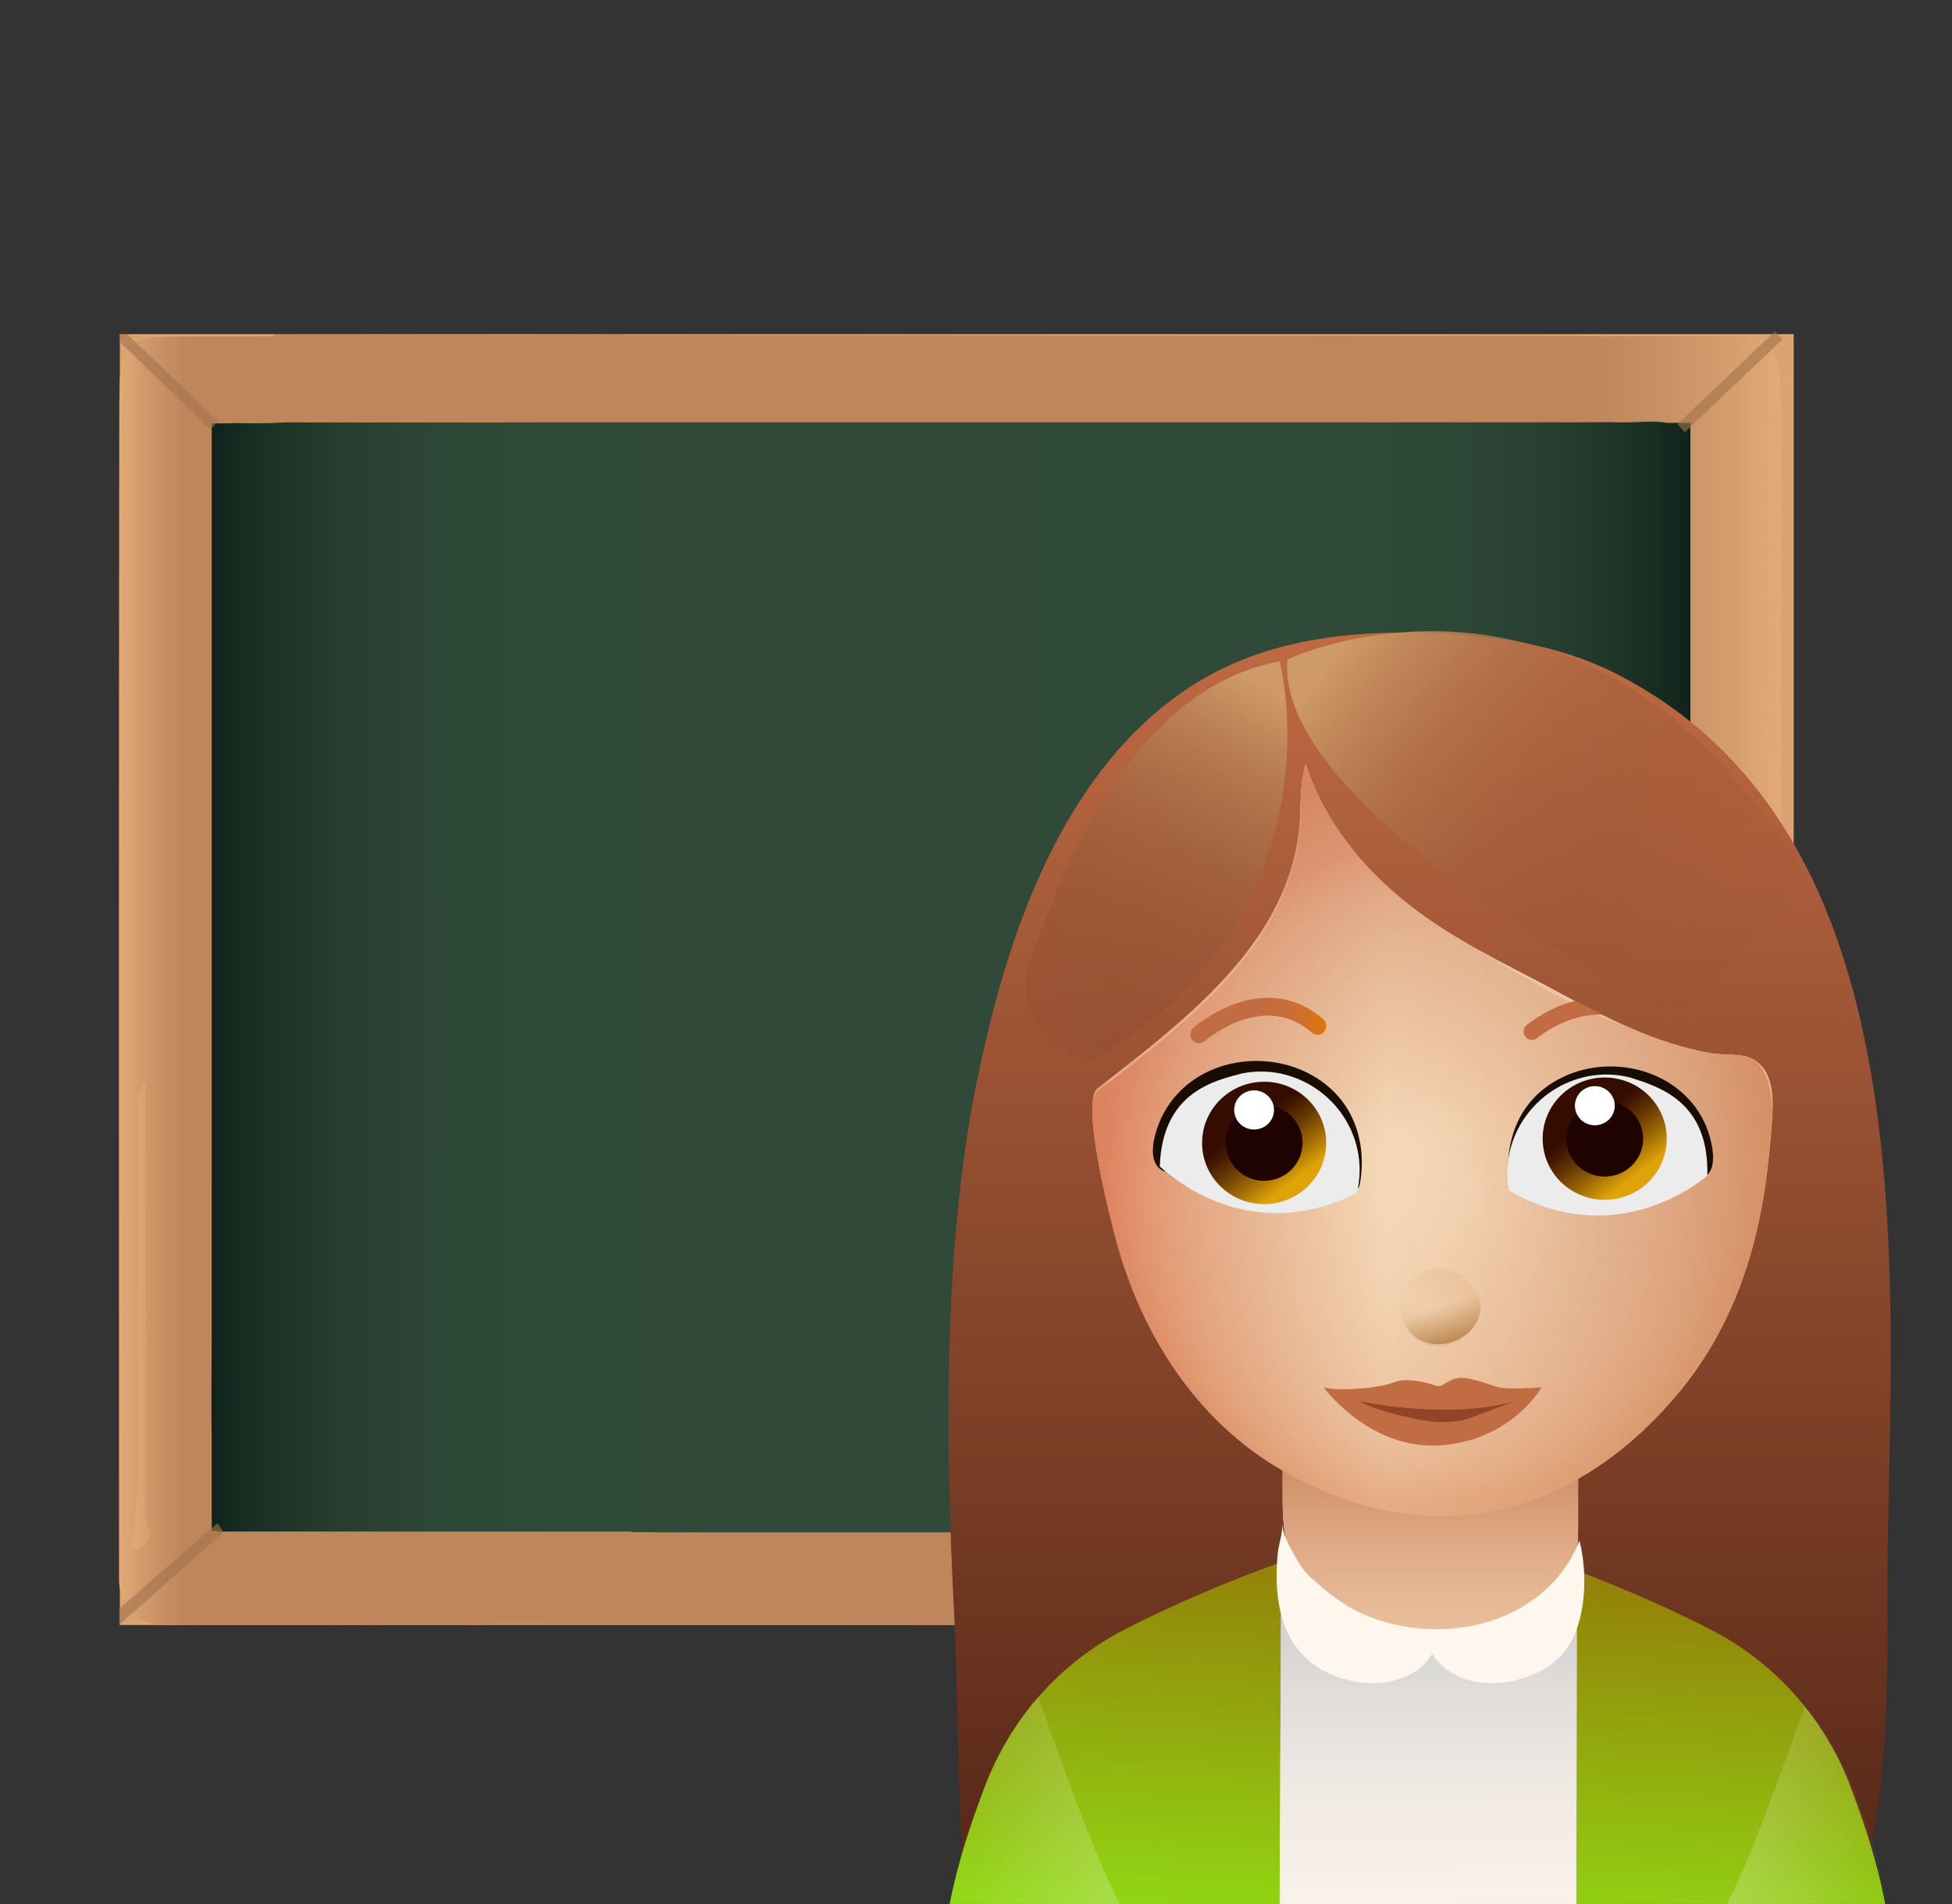 <?xml version="1.0" encoding="UTF-8"?>
<!-- Generator: Adobe Illustrator 25.0.0, SVG Export Plug-In . SVG Version: 6.00 Build 0)  -->
<svg version="1.1" id="Layer_1" xmlns="http://www.w3.org/2000/svg" xmlns:xlink="http://www.w3.org/1999/xlink" x="0px" y="0px" viewBox="0 0 1107.3 1080" style="enable-background:new 0 0 1107.3 1080;" xml:space="preserve">
<rect x="0" y="0" width="1107.3" height="1080" fill="#333333" stroke="none"/>
<style type="text/css">
	.st0{fill:#DAA371;}
	.st1{fill:url(#SVGID_1_);}
	.st2{fill:#BF855B;}
	.st3{fill:url(#SVGID_2_);}
	.st4{fill:url(#SVGID_3_);}
	.st5{fill:url(#SVGID_4_);}
	.st6{fill:url(#SVGID_5_);}
	.st7{fill:url(#SVGID_6_);}
	.st8{opacity:0.86;}
	.st9{fill:url(#SVGID_7_);}
	.st10{fill:url(#SVGID_8_);}
	.st11{fill:url(#SVGID_9_);}
	.st12{fill:url(#SVGID_10_);}
	.st13{fill:url(#SVGID_11_);}
	.st14{fill:url(#SVGID_12_);}
	.st15{fill:url(#SVGID_13_);}
	.st16{fill:url(#SVGID_14_);}
	.st17{fill:url(#SVGID_15_);}
	.st18{fill:url(#SVGID_16_);}
	.st19{fill:url(#SVGID_17_);}
	.st20{fill:url(#SVGID_18_);}
	.st21{opacity:0.62;}
	.st22{fill:#A2724E;}
	.st23{clip-path:url(#SVGID_20_);}
	.st24{fill:url(#SVGID_21_);}
	.st25{fill:url(#SVGID_24_);}
	.st26{fill:url(#SVGID_25_);}
	.st27{display:none;}
	.st28{display:inline;}
	.st29{fill:#FADDBD;}
	.st30{fill:url(#SVGID_30_);}
	.st31{fill:#FAE1C2;}
	.st32{clip-path:url(#SVGID_32_);fill:url(#SVGID_33_);}
	.st33{clip-path:url(#SVGID_35_);fill:url(#SVGID_36_);}
	.st34{clip-path:url(#SVGID_38_);fill:url(#XMLID_2_);}
	.st35{clip-path:url(#SVGID_40_);fill:url(#XMLID_3_);}
	.st36{opacity:0.4;clip-path:url(#SVGID_42_);fill:url(#XMLID_9_);enable-background:new    ;}
	.st37{opacity:0.4;clip-path:url(#SVGID_44_);fill:url(#XMLID_10_);enable-background:new    ;}
	.st38{fill:#190C01;}
	.st39{fill:#ECECED;}
	.st40{fill:url(#SVGID_47_);}
	.st41{fill:#1E0300;}
	.st42{fill:#FFFFFF;}
	.st43{fill:#190D03;}
	.st44{fill:url(#SVGID_48_);}
	.st45{fill:#CDDAE4;}
	.st46{fill:url(#SVGID_49_);}
	.st47{fill:#FFF6EE;}
	.st48{fill:url(#SVGID_50_);}
	.st49{fill:url(#SVGID_51_);}
	.st50{fill:url(#SVGID_52_);}
	.st51{fill:url(#SVGID_53_);}
	.st52{fill:#C26C44;}
	.st53{fill:#CA201F;}
	.st54{opacity:0.24;fill:url(#SVGID_54_);enable-background:new    ;}
	.st55{opacity:0.24;fill:url(#SVGID_55_);enable-background:new    ;}
	.st56{fill:url(#SVGID_56_);}
	.st57{fill:url(#SVGID_57_);}
	.st58{fill:#914426;}
	.st59{fill:url(#SVGID_58_);}
	.st60{opacity:0.33;fill:url(#SVGID_59_);enable-background:new    ;}
</style>
<g id="Layer_2_1_">
</g>
<g>
	<rect x="68" y="189.5" class="st0" width="949.5" height="732.1"/>
	<g>
		<g>
			
				<linearGradient id="SVGID_1_" gradientUnits="userSpaceOnUse" x1="87.299" y1="1955.219" x2="1908.651" y2="1955.219" gradientTransform="matrix(1 0 0 -1 0 2500.819)">
				<stop offset="0" style="stop-color:#02110D"/>
				<stop offset="6.976419e-03" style="stop-color:#081913"/>
				<stop offset="3.074900e-02" style="stop-color:#192F24"/>
				<stop offset="5.692743e-02" style="stop-color:#263E30"/>
				<stop offset="8.710594e-02" style="stop-color:#2D4737"/>
				<stop offset="0.13" style="stop-color:#2F4A39"/>
				<stop offset="0.318" style="stop-color:#304939"/>
				<stop offset="0.564" style="stop-color:#395645"/>
				<stop offset="1" style="stop-color:#3D5C4B"/>
			</linearGradient>
			<polygon class="st1" points="705.5,869.1 96,869.1 92.3,222.1 705.5,222.1    "/>
			<g>
				<path class="st2" d="M74.2,877.5c8.6-50.2,2.4-101,4.3-151.4c0-30.8-0.1-61.5,0.1-92.2c0.1-6.8-2.3-14.5,4.1-20.2      c0.1,83.5,0.2,167.1,0.3,250.6c4.3,5.7,1.6,9.9-2.9,13.7C77.9,879.2,76,878.9,74.2,877.5z"/>
				<path class="st2" d="M357.5,868.6H124.3c-0.6,0-1.2-0.2-1.7-0.4h-2.5v-51.9c-0.3-19.3-0.1-38.5,0-57.8V668c0-3.1,0-6.3,0-9.4      V240.1h10.5c0.6-0.1,1.3-0.2,2-0.2c8,0.3,18.3,0.3,31.1-0.4c13.5,0.2,4.4,0,18,0.1c32-0.1,64-0.1,96,0c10.8,0,21.4-0.2,30.9-6      c1.4-4.2,2.8-8.4,4.3-12.6l0,0c2.3-1.7,3.7-3.7,4.2-6.3c8.1-3.9,14-10.3,18.5-18.5c0.7-2.5,22-4.7,20.2-6.5      c-74.1,0.4-170.2,0.9-244.4,1.2C68,191.1,67.8,191,67.7,235c-0.2,220.3-0.2,440.7-0.1,661.1c0,0.1,0,0.2,0,0.3      c0,14,11.5,25.3,25.4,25.3c56.2,0,110.5-0.4,167.2-0.5c7.6,0,15.9,2.7,22.3-4.2c2.6-0.4,5.2-0.6,7.8-1c4.4-1.8,7-4.3,6.8-7.9      c1-0.2,1.9-0.5,2.7-1.2l0,0l0,0c4.1-1.4,8.3-2.8,12.4-4.2c0.5-2.5,1.1-5,1.6-7.5l0,0c2.6-0.3,5.1-0.5,7.6-0.8l1.1,1.1      c1.5,1.5,4-0.1,3.3-2l0,0c10-4.4,19.8-8.6,29.8-13c1.6,0.5,3.3,1.1,4.9,1.5l1.9-0.6l2,0.1c0.4-2.6,0.9-5.2,1.2-7.7      C363.1,871.1,360.4,869.5,357.5,868.6z M105.5,904.1c0-0.3,0-0.4,0-0.7v-0.1c0,0,0,0,0.1,0v0.1c0.1,0,0.2,0,0.4,0      C105.7,903.6,105.5,903.9,105.5,904.1z"/>
				<path class="st2" d="M105.4,907.5c0-0.2,0-0.3,0-0.4C105.4,907.2,105.5,907.3,105.4,907.5L105.4,907.5z"/>
				<path class="st2" d="M114.2,882.3C114.2,882.2,114.2,882.2,114.2,882.3L114.2,882.3L114.2,882.3z"/>
				<path class="st2" d="M114.2,886L114.2,886L114.2,886L114.2,886L114.2,886z"/>
			</g>
			<g>
				
					<linearGradient id="SVGID_2_" gradientUnits="userSpaceOnUse" x1="64.959" y1="1754.595" x2="105.889" y2="1754.595" gradientTransform="matrix(1 0 0 -1 0 2500.819)">
					<stop offset="0" style="stop-color:#E6AD77"/>
					<stop offset="1" style="stop-color:#CEA271;stop-opacity:0"/>
				</linearGradient>
				<path class="st3" d="M74.2,877.5c8.6-50.2,2.4-101,4.3-151.4c0-30.8-0.1-61.5,0.1-92.2c0.1-6.8-2.3-14.5,4.1-20.2      c0.1,83.5,0.2,167.1,0.3,250.6c4.3,5.7,1.6,9.9-2.9,13.7C77.9,879.2,76,878.9,74.2,877.5z"/>
				
					<linearGradient id="SVGID_3_" gradientUnits="userSpaceOnUse" x1="64.959" y1="1945.009" x2="105.889" y2="1945.009" gradientTransform="matrix(1 0 0 -1 0 2500.819)">
					<stop offset="0" style="stop-color:#E6AD77"/>
					<stop offset="1" style="stop-color:#CEA271;stop-opacity:0"/>
				</linearGradient>
				<path class="st4" d="M356.5,868.2H119.6V238.4h20.6c1.7-0.1,3.4-0.1,5.1,0h150.4c4.5-0.9,8.9-2.3,13-4.9      c1.4-4.2,2.8-8.4,4.3-12.6l0,0c2.3-1.7,3.7-3.7,4.2-6.3c8.1-3.9,14-10.3,18.5-18.5c0.7-2.5-18-4.4-19.8-6.2      c-74.1,0.4-130.3,0.7-204.4,1.1c-43.5,0.1-43.7,0-43.8,44c-0.2,220.3-0.2,440.7-0.1,661.1c0,0.1,0,0.2,0,0.3      c0,14,11.6,25.3,25.6,25.3c56.2-0.1,110.4-0.4,167.1-0.5c7.6,0,15.9,2.7,22.3-4.2c2.6-0.4,5.2-0.6,7.8-1c4.4-1.8,7-4.3,6.8-7.9      c1-0.2,1.9-0.5,2.7-1.2l0,0l0,0c4.1-1.4,8.3-2.8,12.4-4.2c0.5-2.5,1.1-5,1.6-7.5l0,0c2.6-0.3,5.1-0.5,7.6-0.8l1.1,1.1      c1.5,1.5,4-0.1,3.3-2l0,0c10-4.4,19.8-8.6,29.8-13c1.6,0.5,3.3,1.1,4.9,1.5l1.9-0.6l2,0.1c0.4-2.6,0.9-5.2,1.2-7.7      C362.8,870.7,359.8,869.1,356.5,868.2z M105.5,904.1c0-0.3,0-0.4,0-0.7v-0.1c0,0,0,0,0.1,0v0.1c0.1,0,0.2,0,0.4,0      C105.7,903.6,105.5,903.9,105.5,904.1z"/>
				
					<linearGradient id="SVGID_4_" gradientUnits="userSpaceOnUse" x1="64.959" y1="1593.519" x2="105.889" y2="1593.519" gradientTransform="matrix(1 0 0 -1 0 2500.819)">
					<stop offset="0" style="stop-color:#E6AD77"/>
					<stop offset="1" style="stop-color:#CEA271;stop-opacity:0"/>
				</linearGradient>
				<path class="st5" d="M105.4,907.5c0-0.2,0-0.3,0-0.4C105.4,907.2,105.5,907.3,105.4,907.5L105.4,907.5z"/>
				
					<linearGradient id="SVGID_5_" gradientUnits="userSpaceOnUse" x1="114.2" y1="1618.556" x2="114.2" y2="1618.556" gradientTransform="matrix(1 0 0 -1 0 2500.819)">
					<stop offset="0" style="stop-color:#E6AD77"/>
					<stop offset="1" style="stop-color:#CEA271;stop-opacity:0"/>
				</linearGradient>
				<path class="st6" d="M114.2,882.3C114.2,882.2,114.2,882.2,114.2,882.3L114.2,882.3L114.2,882.3z"/>
				
					<linearGradient id="SVGID_6_" gradientUnits="userSpaceOnUse" x1="114.2" y1="1614.819" x2="114.2" y2="1614.819" gradientTransform="matrix(1 0 0 -1 0 2500.819)">
					<stop offset="0" style="stop-color:#E6AD77"/>
					<stop offset="1" style="stop-color:#CEA271;stop-opacity:0"/>
				</linearGradient>
				<path class="st7" d="M114.2,886L114.2,886L114.2,886L114.2,886L114.2,886z"/>
			</g>
			<g class="st8">
				
					<linearGradient id="SVGID_7_" gradientUnits="userSpaceOnUse" x1="105.422" y1="2310.635" x2="105.422" y2="2281.166" gradientTransform="matrix(1 0 0 -1 0 2500.819)">
					<stop offset="0" style="stop-color:#E6AD77"/>
					<stop offset="1" style="stop-color:#CEA271;stop-opacity:0"/>
				</linearGradient>
				<path class="st9" d="M105.4,907.5c0-0.2,0-0.3,0-0.4C105.4,907.2,105.5,907.3,105.4,907.5L105.4,907.5z"/>
				
					<linearGradient id="SVGID_8_" gradientUnits="userSpaceOnUse" x1="114.2" y1="1618.649" x2="114.2" y2="1618.557" gradientTransform="matrix(1 0 0 -1 0 2500.819)">
					<stop offset="0" style="stop-color:#E6AD77"/>
					<stop offset="1" style="stop-color:#CEA271;stop-opacity:0"/>
				</linearGradient>
				<path class="st10" d="M114.2,882.3C114.2,882.2,114.2,882.2,114.2,882.3L114.2,882.3L114.2,882.3z"/>
				
					<linearGradient id="SVGID_9_" gradientUnits="userSpaceOnUse" x1="114.2" y1="1614.819" x2="114.2" y2="1614.819" gradientTransform="matrix(1 0 0 -1 0 2500.819)">
					<stop offset="0" style="stop-color:#E6AD77"/>
					<stop offset="1" style="stop-color:#CEA271;stop-opacity:0"/>
				</linearGradient>
				<path class="st11" d="M114.2,886L114.2,886L114.2,886L114.2,886L114.2,886z"/>
			</g>
		</g>
		<g>
			
				<linearGradient id="SVGID_10_" gradientUnits="userSpaceOnUse" x1="1791.675" y1="1955.219" x2="3613.027" y2="1955.219" gradientTransform="matrix(-1 0 0 -1 2782.32 2500.819)">
				<stop offset="0" style="stop-color:#02110D"/>
				<stop offset="6.976419e-03" style="stop-color:#081913"/>
				<stop offset="3.074900e-02" style="stop-color:#192F24"/>
				<stop offset="5.692743e-02" style="stop-color:#263E30"/>
				<stop offset="8.710594e-02" style="stop-color:#2D4737"/>
				<stop offset="0.13" style="stop-color:#2F4A39"/>
				<stop offset="0.318" style="stop-color:#304939"/>
				<stop offset="0.564" style="stop-color:#395645"/>
				<stop offset="1" style="stop-color:#3D5C4B"/>
			</linearGradient>
			<polygon class="st12" points="372.4,869.1 981.8,869.1 985.7,222.1 372.4,222.1    "/>
			<g>
				<g>
					<path class="st2" d="M1003.8,877.5c-8.6-50.2-2.4-101-4.3-151.4c0-30.8,0.1-61.5-0.1-92.2c-0.1-6.8,2.3-14.5-4.1-20.2       c-0.1,83.5-0.2,167.1-0.3,250.6c-4.3,5.7-1.6,9.9,2.9,13.7C1000,879.2,1001.9,878.9,1003.8,877.5z"/>
					<path class="st2" d="M1010.3,234.9c0-44-0.4-43.9-43.6-44.1c-74.1-0.4-736.7-0.8-810.8-1.2c-1.9,1.8-2.5,3.9-1.8,6.5       c4.4,8.2,10.4,14.6,18.5,18.5c0.4,2.6,1.9,4.6,4.2,6.3l0,0c1.4,4.2,2.8,8.4,4.3,12.6c9.5,6,20.2,6.1,30.9,6       c32,0,652.4,0,684.3,0c13.6-0.2,4.5,0.1,18-0.1c12.5,0.7,23.2-1.1,30.7,0.4h13.9v629.7H179.6c-2,1-3.9,2.3-5.7,4.2       c0.4,2.6,0.9,5.2,1.2,7.7l2-0.1l1.9,0.6c1.6-0.5,3.3-1.1,4.9-1.5c10,4.4,19.8,8.6,29.8,13l0,0c-0.7,2,1.8,3.6,3.3,2l1.1-1.1       c2.6,0.3,5.1,0.5,7.6,0.8l0,0c0.5,2.5,1.1,5,1.6,7.5c4.1,1.4,8.3,2.8,12.4,4.2l0,0l0,0c0.8,0.7,1.7,1.1,2.7,1.2       c-0.2,3.6,2.4,6.1,6.8,7.9c2.6,0.4,5.2,0.6,7.8,1c6.4,6.8,14.8,4.2,22.3,4.2c56.6,0.2,649.4,0.4,705.6,0.5       c14,0,25.4-11.3,25.4-25.3c0-0.1,0-0.2,0-0.3C1010.4,675.5,1010.4,455.2,1010.3,234.9z M972.4,904.1c-0.1-0.3-0.2-0.4-0.4-0.7       c0.1,0,0.2,0,0.4,0v-0.1c0,0,0,0,0.1,0v0.1C972.4,903.6,972.4,903.9,972.4,904.1z"/>
					<path class="st2" d="M972.4,907.5c0.1-0.2,0.1-0.3,0.1-0.4C972.5,907.2,972.5,907.3,972.4,907.5L972.4,907.5z"/>
					<path class="st2" d="M963.7,882.3L963.7,882.3C963.7,882.2,963.7,882.2,963.7,882.3L963.7,882.3z"/>
					<path class="st2" d="M963.6,886C963.7,886,963.7,886,963.6,886C963.7,886,963.7,886,963.6,886C963.7,886,963.7,886,963.6,886       C963.7,886,963.7,886,963.6,886z"/>
				</g>
				<g>
					
						<linearGradient id="SVGID_11_" gradientUnits="userSpaceOnUse" x1="1769.335" y1="1746.416" x2="1810.265" y2="1746.416" gradientTransform="matrix(-1 0 0 -1 2782.32 2500.819)">
						<stop offset="0" style="stop-color:#E6AD77"/>
						<stop offset="1" style="stop-color:#CEA271;stop-opacity:0"/>
					</linearGradient>
					<path class="st13" d="M1003.8,885.7c-8.6-50.2-2.4-101-4.3-151.4c0-30.8,0.1-61.5-0.1-92.2c-0.1-6.8,2.3-14.5-4.1-20.2       c-0.1,83.5-0.2,167.1-0.3,250.6c-4.3,5.7-1.6,9.9,2.9,13.7C1000,887.3,1001.9,887.1,1003.8,885.7z"/>
					
						<linearGradient id="SVGID_12_" gradientUnits="userSpaceOnUse" x1="1764.492" y1="1945.219" x2="1881.14" y2="1945.219" gradientTransform="matrix(-1 0 0 -1 2782.32 2500.819)">
						<stop offset="0" style="stop-color:#E6AD77"/>
						<stop offset="1" style="stop-color:#CEA271;stop-opacity:0"/>
					</linearGradient>
					<path class="st14" d="M1010.3,234.9c0-44-0.4-43.9-43.6-44.1c-74.1-0.4-729.4-0.8-803.5-1.2c-1.9,1.8-2.5,3.9-1.8,6.5       c4.4,8.2,10.4,14.6,18.5,18.5c0.4,2.6,1.9,4.6,4.2,6.3l0,0c1.4,4.2,2.8,8.4,4.3,12.6c9.5,6,20.2,6.1,30.9,6       c32,0,645.1,0,677.1,0c13.6-0.2,10.6,0.1,24.1-0.1c6.8-0.6,17.8-2.4,26.1,0.4h12.3v629.7H179.6c-2,1-3.9,2.3-5.7,4.2       c0.4,2.6,0.9,5.2,1.2,7.7l2-0.1l1.9,0.6c1.6-0.5,3.3-1.1,4.9-1.5c10,4.4,19.8,8.6,29.8,13l0,0c-0.7,2,1.8,3.6,3.3,2l1.1-1.1       c2.6,0.3,5.1,0.5,7.6,0.8l0,0c0.5,2.5,1.1,5,1.6,7.5c4.1,1.4,8.3,2.8,12.4,4.2l0,0l0,0c0.8,0.7,1.7,1.1,2.7,1.2       c-0.2,3.6,2.4,6.1,6.8,7.9c2.6,0.4,5.2,0.6,7.8,1c6.4,6.8,14.8,4.2,22.3,4.2c56.6,0.2,649.3,0.4,705.5,0.5       c14,0,25.5-11.3,25.6-25.3c0-0.1,0-0.2,0-0.3C1010.4,675.5,1010.4,455.2,1010.3,234.9z M972.4,904.1c-0.1-0.3-0.2-0.4-0.4-0.7       c0.1,0,0.2,0,0.4,0v-0.1c0,0,0,0,0.1,0v0.1C972.4,903.6,972.4,903.9,972.4,904.1z"/>
					
						<linearGradient id="SVGID_13_" gradientUnits="userSpaceOnUse" x1="1769.335" y1="1585.319" x2="1810.265" y2="1585.319" gradientTransform="matrix(-1 0 0 -1 2782.32 2500.819)">
						<stop offset="0" style="stop-color:#E6AD77"/>
						<stop offset="1" style="stop-color:#CEA271;stop-opacity:0"/>
					</linearGradient>
					<path class="st15" d="M972.4,915.7c0.1-0.2,0.1-0.3,0.1-0.4C972.5,915.4,972.5,915.5,972.4,915.7L972.4,915.7z"/>
					
						<linearGradient id="SVGID_14_" gradientUnits="userSpaceOnUse" x1="1818.62" y1="1610.356" x2="1818.62" y2="1610.356" gradientTransform="matrix(-1 0 0 -1 2782.32 2500.819)">
						<stop offset="0" style="stop-color:#E6AD77"/>
						<stop offset="1" style="stop-color:#CEA271;stop-opacity:0"/>
					</linearGradient>
					<path class="st16" d="M963.7,890.5L963.7,890.5C963.7,890.4,963.7,890.4,963.7,890.5C963.7,890.4,963.7,890.4,963.7,890.5z"/>
					
						<linearGradient id="SVGID_15_" gradientUnits="userSpaceOnUse" x1="1769.335" y1="1606.556" x2="1810.265" y2="1606.556" gradientTransform="matrix(-1 0 0 -1 2782.32 2500.819)">
						<stop offset="0" style="stop-color:#E6AD77"/>
						<stop offset="1" style="stop-color:#CEA271;stop-opacity:0"/>
					</linearGradient>
					<path class="st17" d="M963.6,894.3C963.7,894.2,963.7,894.2,963.6,894.3C963.7,894.2,963.7,894.2,963.6,894.3       C963.7,894.3,963.7,894.3,963.6,894.3C963.7,894.3,963.7,894.3,963.6,894.3z"/>
				</g>
			</g>
			<g class="st8">
				
					<linearGradient id="SVGID_16_" gradientUnits="userSpaceOnUse" x1="1809.87" y1="2310.635" x2="1809.87" y2="2281.166" gradientTransform="matrix(-1 0 0 -1 2782.32 2500.819)">
					<stop offset="0" style="stop-color:#E6AD77"/>
					<stop offset="1" style="stop-color:#CEA271;stop-opacity:0"/>
				</linearGradient>
				<path class="st18" d="M972.4,907.5c0.1-0.2,0.1-0.3,0.1-0.4C972.5,907.2,972.5,907.3,972.4,907.5L972.4,907.5z"/>
				
					<linearGradient id="SVGID_17_" gradientUnits="userSpaceOnUse" x1="1818.62" y1="1618.649" x2="1818.62" y2="1618.557" gradientTransform="matrix(-1 0 0 -1 2782.32 2500.819)">
					<stop offset="0" style="stop-color:#E6AD77"/>
					<stop offset="1" style="stop-color:#CEA271;stop-opacity:0"/>
				</linearGradient>
				<path class="st19" d="M963.7,882.3L963.7,882.3C963.7,882.2,963.7,882.2,963.7,882.3L963.7,882.3z"/>
				
					<linearGradient id="SVGID_18_" gradientUnits="userSpaceOnUse" x1="1818.624" y1="1614.819" x2="1818.691" y2="1614.819" gradientTransform="matrix(-1 0 0 -1 2782.32 2500.819)">
					<stop offset="0" style="stop-color:#E6AD77"/>
					<stop offset="1" style="stop-color:#CEA271;stop-opacity:0"/>
				</linearGradient>
				<path class="st20" d="M963.6,886C963.7,886,963.7,886,963.6,886C963.7,886,963.7,886,963.6,886C963.7,886,963.7,886,963.6,886      C963.7,886,963.7,886,963.6,886z"/>
			</g>
		</g>
		<g>
			<g class="st21">
				<g>
					<polygon class="st22" points="126.7,869.1 67.6,921.6 67.6,912.3 123.5,863.8      "/>
				</g>
			</g>
			<g class="st21">
				<g>
					
						<rect x="945.3" y="214.9" transform="matrix(0.724 -0.689 0.689 0.724 121.484 736.401)" class="st22" width="73" height="2.7"/>
					
						<rect x="943.6" y="213.2" transform="matrix(0.724 -0.689 0.689 0.724 121.434 736.419)" class="st22" width="76.5" height="6.2"/>
				</g>
			</g>
		</g>
		<g>
			<g>
				<g>
					<g>
						<g>
							<g>
								<defs>
									<rect id="SVGID_19_" x="67.6" y="189.5" width="943.4" height="731"/>
								</defs>
								<clipPath id="SVGID_20_">
									<use xlink:href="#SVGID_19_" style="overflow:visible;"/>
								</clipPath>
								<g class="st23">
									<g class="st21">
										<g>
											
												<rect x="92.4" y="178.2" transform="matrix(0.694 -0.721 0.721 0.694 -125.951 133.377)" class="st22" width="2.7" height="73"/>
											
												<rect x="90.7" y="176.4" transform="matrix(0.694 -0.721 0.721 0.694 -125.9 133.355)" class="st22" width="6.2" height="76.5"/>
										</g>
									</g>
									<g class="st21">
										<g>
											
												<rect x="984.5" y="857.6" transform="matrix(0.694 -0.721 0.721 0.694 -341.953 984.356)" class="st22" width="2.7" height="73"/>
											
												<rect x="982.7" y="855.8" transform="matrix(0.694 -0.721 0.721 0.694 -341.976 984.305)" class="st22" width="6.2" height="76.5"/>
										</g>
									</g>
								</g>
							</g>
						</g>
					</g>
				</g>
			</g>
		</g>
	</g>
</g>
<linearGradient id="SVGID_21_" gradientUnits="userSpaceOnUse" x1="805.642" y1="740.612" x2="804.318" y2="-1130.973" gradientTransform="matrix(1 0 0 -1 0 1079.276)">
	<stop offset="0" style="stop-color:#C26C44"/>
	<stop offset="5.647403e-02" style="stop-color:#B2623D"/>
	<stop offset="0.594" style="stop-color:#1E0300"/>
	<stop offset="0.832" style="stop-color:#9C6805"/>
	<stop offset="1" style="stop-color:#DFA308"/>
</linearGradient>
<path class="st24" d="M545.9,1050c0.8,11.2,5.8,21,15.3,29.1c0.3,0.2,0.6,0.5,0.9,0.7h477c8.7-5.9,18.7-16,20.1-21.9  c14.6-62.9,10.6-125.9,11.8-189.8c1.4-69.6,3.7-139.6-3-209.3c-11.1-115-46.5-223.3-151.2-276.7c-31.9-16.3-68.4-21.7-104.3-23  c-39.9-1.5-80.8,2.1-116.9,19.1c-1.4,0.7-2.8,1.3-4.2,2c-70.7,35.9-106.7,114.2-126.3,186.7c-4.3,15.9-8,31.8-11.3,47.9  c-19,95.1-17.5,205.3-12.5,301.4C543.3,953.8,543.2,1012.4,545.9,1050z"/>
<g>
	<g>
		<g>
			<g>
				<g>
					<defs>
						<path id="SVGID_22_" d="M1087.1,731c-2.7-43.7-8.4-87.6-18.8-130.2c-9.8-40.1-23.9-79.1-43.8-115.5        c-23-42.1-54.7-81.4-98.2-103.1c-32.7-16.3-70.1-21.7-106.9-23c-40.9-1.5-82.8,2.1-119.8,19.1c-1.4,0.7-2.8,1.3-4.3,2        C622.8,416.2,585.9,494.5,565.9,567c-4.4,15.9-8.2,31.8-11.5,47.9c-15,73.4-18.7,149-10.6,223.4c0.9,9,3.1,228.4,10.3,234.3        c6.1,5.1,14.7,5.8,22.6,6.3c18.6,1.3,37.1,2.4,55.8,3.3c123,6.3,246.5,5.7,369.4-1.8c10.7-0.7,21.5-1.4,32.2-2.6        c8.6-1.1,17.1-2.4,25.5-4.4c9.3-2.2,19-5.6,24.2-13.3c4.4-6.3,4.3-223.9,4.5-231.6C1089.3,796.1,1088.9,763.5,1087.1,731z"/>
					</defs>
					<clipPath id="SVGID_23_">
						<use xlink:href="#SVGID_22_" style="overflow:visible;"/>
					</clipPath>
				</g>
			</g>
		</g>
	</g>
</g>
<linearGradient id="SVGID_24_" gradientUnits="userSpaceOnUse" x1="988.308" y1="2168.243" x2="1029.238" y2="2168.243" gradientTransform="matrix(1 0 0 -1 0 2500.819)">
	<stop offset="0" style="stop-color:#E6AD77"/>
	<stop offset="1" style="stop-color:#CEA271;stop-opacity:0"/>
</linearGradient>
<path class="st25" d="M997.5,429.4c8.6-37,2.4-74.5,4.3-111.6c0-22.7-0.1-45.4,0.1-68c0.1-5-2.3-10.7,4.1-14.9  c0.1,61.6,0.2,123.2,0.3,184.8c4.3,4.2,1.6,7.3-2.9,10.1C1001.2,430.5,999.3,430.4,997.5,429.4z"/>
<g>
	<g>
		
			<linearGradient id="SVGID_25_" gradientUnits="userSpaceOnUse" x1="797.448" y1="-107.207" x2="851.924" y2="767.068" gradientTransform="matrix(1 0 0 -1 0 1079.276)">
			<stop offset="0" style="stop-color:#8FFF18"/>
			<stop offset="0.421" style="stop-color:#956205"/>
			<stop offset="0.776" style="stop-color:#9C6805"/>
			<stop offset="1" style="stop-color:#DFA308"/>
		</linearGradient>
		<path class="st26" d="M1069.4,1079.8c-4.9-25.7-12.2-46.5-19.5-66c-14.4-38.6-42.6-70.6-79.3-89.5c-43-22.2-89.2-38.4-89.2-38.4    H726.9c0,0-46.2,16.1-89.2,38.4c-36.7,18.9-64.8,50.9-79.3,89.5c-7.3,19.5-14.6,40.3-19.7,66H1069.4z"/>
	</g>
	<g>
		<g class="st27">
			<g class="st28">
				<g>
					<g>
						<defs>
							<path id="SVGID_26_" d="M1049.9,1013.8c-14.4-38.6-42.6-70.6-79.3-89.5c-43-22.2-89.2-38.4-89.2-38.4h-74.8h-4.9h-74.8         c0,0-46.2,16.1-89.2,38.4c-36.7,18.9-64.8,50.9-79.3,89.5c-7.9,21.2-15.9,43.9-20.9,72.7h264.1h4.9h264.1         C1065.7,1057.6,1057.8,1035,1049.9,1013.8z"/>
						</defs>
						<clipPath id="SVGID_27_">
							<use xlink:href="#SVGID_26_" style="overflow:visible;"/>
						</clipPath>
					</g>
				</g>
			</g>
		</g>
	</g>
	<g>
		<g class="st27">
			<g class="st28">
				<g>
					<g>
						<defs>
							<path id="SVGID_28_" d="M1049.9,1013.8c-14.4-38.6-42.6-70.6-79.3-89.5c-43-22.2-89.2-38.4-89.2-38.4h-74.8h-4.9h-74.8         c0,0-46.2,16.1-89.2,38.4c-36.7,18.9-64.8,50.9-79.3,89.5c-7.9,21.2-15.9,43.9-20.9,72.7h264.1h4.9h264.1         C1065.7,1057.6,1057.8,1035,1049.9,1013.8z"/>
						</defs>
						<clipPath id="SVGID_29_">
							<use xlink:href="#SVGID_28_" style="overflow:visible;"/>
						</clipPath>
					</g>
				</g>
			</g>
		</g>
	</g>
</g>
<path class="st29" d="M895.2,793.6v73.6c0,8.8-1.1,17.3-3,25.3c-9.3,38.1-39,65.9-74.3,65.9c-37.7,0-70-27.2-83.5-65.9  c-4.4-12.6-6.8-26.3-6.8-40.7v-58.1L895.2,793.6L895.2,793.6z"/>
<linearGradient id="SVGID_30_" gradientUnits="userSpaceOnUse" x1="811.4" y1="1548.288" x2="811.4" y2="1686.987" gradientTransform="matrix(1 0 0 -1 0 2500.819)">
	<stop offset="0" style="stop-color:#EDC3A0"/>
	<stop offset="0.211" style="stop-color:#EABE9A"/>
	<stop offset="0.484" style="stop-color:#E1AF8A"/>
	<stop offset="0.789" style="stop-color:#D29670"/>
	<stop offset="1" style="stop-color:#C58159"/>
</linearGradient>
<path class="st30" d="M895.2,741.6v125.6c0,8.8-1.1,17.3-3,25.3c-9.3,38.1-39,65.9-74.3,65.9c-37.7,0-70-27.2-83.5-65.9  c-4.4-12.6-6.8-26.3-6.8-40.7V741.6H895.2z"/>
<g>
	<g>
		<path id="XMLID_4_" class="st31" d="M622.7,617.2c-9.9,7.6,7.3,73.9,9.7,83.2c14.4,55.8,46.2,105.4,95,133.5    c82.2,47.4,165.5,28,225.7-45.1c22.9-27.8,37.3-61.2,44.8-97c3.8-18.1,5.8-36.6,7.2-55c0.9-12.3,1.8-30.1-11.5-36.5    c-6.2-3-16.5-1.8-23.4-3c-30.9-5.5-59-20-86.3-34.6c-29-15.7-58.7-29.1-84.8-49.7c-26.3-20.7-48.2-47.5-58.4-79.8    c-2.3,7-2.7,16-3,23.7c0.1,67.7-53.5,112.4-105.2,152.7C632.6,609.5,622.7,617.2,622.7,617.2z"/>
	</g>
	<g>
		<g>
			<g>
				<g>
					<g>
						<defs>
							<path id="SVGID_31_" d="M622.7,617.2c-9.9,7.6,7.3,73.9,9.7,83.2c14.4,55.8,46.2,105.4,95,133.5         c82.2,47.4,165.5,28,225.7-45.1c22.9-27.8,37.3-61.2,44.8-97c3.8-18.1,5.8-36.6,7.2-55c0.9-12.3,1.8-30.1-11.5-36.5         c-6.2-3-16.5-1.8-23.4-3c-30.9-5.5-59-20-86.3-34.6c-29-15.7-58.7-29.1-84.8-49.7c-26.3-20.7-48.2-47.5-58.4-79.8         c-2.3,7-2.7,16-3,23.7c0.1,67.7-53.5,112.4-105.2,152.7C632.6,609.5,622.7,617.2,622.7,617.2z"/>
						</defs>
						<clipPath id="SVGID_32_">
							<use xlink:href="#SVGID_31_" style="overflow:visible;"/>
						</clipPath>
						
							<linearGradient id="SVGID_33_" gradientUnits="userSpaceOnUse" x1="1220.327" y1="1600.29" x2="1612.9" y2="1600.29" gradientTransform="matrix(1 0 0 -1 0 2500.819)">
							<stop offset="0" style="stop-color:#D1936D"/>
							<stop offset="3.513558e-03" style="stop-color:#C47F57"/>
							<stop offset="0.16" style="stop-color:#D79C76;stop-opacity:0.575"/>
							<stop offset="0.637" style="stop-color:#DBA27C;stop-opacity:0"/>
							<stop offset="1" style="stop-color:#CB8A62;stop-opacity:0.969"/>
						</linearGradient>
						<path class="st32" d="M1223.4,876.3c-10,7.4,7.4,71,9.8,79.9c14.7,53.6,46.8,101.3,96.2,128.3        c83.3,45.6,167.6,26.9,228.5-43.3c42.9-49.6,50.8-105.9,54.1-168.7c0.2-4.3,0.5-8.6,0.9-12.8c-48-4.2-94.6-18.6-136.3-42.9        c-7.3-4.2-15.6-8.2-24.2-12.4c-26.5-12.7-49.7-31.6-67.5-55l-43.8-57.7l-1.4,30.5c0.1,65.1-54.2,108-106.5,146.8        C1233.4,868.8,1223.4,876.3,1223.4,876.3z"/>
					</g>
				</g>
			</g>
		</g>
	</g>
	<g>
		<g>
			<g>
				<g>
					<g>
						<defs>
							<path id="SVGID_34_" d="M622.7,617.2c-9.9,7.6,7.3,73.9,9.7,83.2c14.4,55.8,46.2,105.4,95,133.5         c82.2,47.4,165.5,28,225.7-45.1c22.9-27.8,37.3-61.2,44.8-97c3.8-18.1,5.8-36.6,7.2-55c0.9-12.3,1.8-30.1-11.5-36.5         c-6.2-3-16.5-1.8-23.4-3c-30.9-5.5-59-20-86.3-34.6c-29-15.7-58.7-29.1-84.8-49.7c-26.3-20.7-48.2-47.5-58.4-79.8         c-2.3,7-2.7,16-3,23.7c0.1,67.7-53.5,112.4-105.2,152.7C632.6,609.5,622.7,617.2,622.7,617.2z"/>
						</defs>
						<clipPath id="SVGID_35_">
							<use xlink:href="#SVGID_34_" style="overflow:visible;"/>
						</clipPath>
						
							<linearGradient id="SVGID_36_" gradientUnits="userSpaceOnUse" x1="1538.19" y1="1199.26" x2="1331.715" y2="1829.88" gradientTransform="matrix(1 0 0 -1 0 2500.819)">
							<stop offset="0" style="stop-color:#D1936D"/>
							<stop offset="3.513558e-03" style="stop-color:#C47F57"/>
							<stop offset="0.16" style="stop-color:#D79C76;stop-opacity:0.575"/>
							<stop offset="0.637" style="stop-color:#DBA27C;stop-opacity:0"/>
							<stop offset="1" style="stop-color:#CB8A62;stop-opacity:0.969"/>
						</linearGradient>
						<path class="st33" d="M1224,919.6c-10,7.4,7.4,71,9.8,79.9c14.7,53.6,46.8,101.3,96.2,128.3c83.3,45.6,167.6,26.9,228.5-43.3        c42.9-49.6,50.8-105.9,54.1-168.7c0.2-4.3,0.5-8.6,0.9-12.8c-48-4.2-94.6-18.6-136.3-42.9c-7.3-4.2-15.6-8.2-24.2-12.4        c-26.5-12.7-49.7-31.6-67.5-55l-43.8-57.7l-1.4,30.5c0.1,65.1-54.2,108-106.5,146.8C1234.1,912.2,1224,919.6,1224,919.6z"/>
					</g>
				</g>
			</g>
		</g>
	</g>
	<g>
		<g>
			<g>
				<g>
					<g>
						<defs>
							<path id="SVGID_37_" d="M622.7,617.2c-9.9,7.6,7.3,73.9,9.7,83.2c14.4,55.8,46.2,105.4,95,133.5         c82.2,47.4,165.5,28,225.7-45.1c22.9-27.8,37.3-61.2,44.8-97c3.8-18.1,5.8-36.6,7.2-55c0.9-12.3,1.8-30.1-11.5-36.5         c-6.2-3-16.5-1.8-23.4-3c-30.9-5.5-59-20-86.3-34.6c-29-15.7-58.7-29.1-84.8-49.7c-26.3-20.7-48.2-47.5-58.4-79.8         c-2.3,7-2.7,16-3,23.7c0.1,67.7-53.5,112.4-105.2,152.7C632.6,609.5,622.7,617.2,622.7,617.2z"/>
						</defs>
						<clipPath id="SVGID_38_">
							<use xlink:href="#SVGID_37_" style="overflow:visible;"/>
						</clipPath>
						
							<linearGradient id="XMLID_2_" gradientUnits="userSpaceOnUse" x1="746.414" y1="2140.53" x2="896.197" y2="1512.992" gradientTransform="matrix(1 0 0 -1 0 2500.819)">
							<stop offset="0" style="stop-color:#D1936D"/>
							<stop offset="0.192" style="stop-color:#D79C76;stop-opacity:0.575"/>
							<stop offset="0.451" style="stop-color:#DBA27C;stop-opacity:0"/>
						</linearGradient>
						<path id="XMLID_5_" class="st34" d="M622.7,617.4c-9.9,7.6,7.2,73.9,9.7,83.3c14.4,55.8,46.2,105.5,95,133.6        c82.2,47.4,165.6,28,225.7-45.2c22.9-27.8,37.3-61.2,44.8-97.1c3.8-18.2,13.2-37.5,7.2-55.1c-5.4-15.7,3.2-35-17.4-37.7        c-51.2-6.5-95.2-27.7-138.7-56.9c-21.7-14.6-42-31.7-60.2-50.9c-18.6-19.6-36.7-42.7-49.1-64.1c-2.2,9-1.6,19.8-2,29.4        c0.1,67.8-53.5,112.5-105.2,152.9C632.6,609.7,622.7,617.4,622.7,617.4z"/>
					</g>
				</g>
			</g>
		</g>
	</g>
	<g>
		<g>
			<g>
				<g>
					<g>
						<defs>
							<path id="SVGID_39_" d="M622.7,617.2c-9.9,7.6,7.3,73.9,9.7,83.2c14.4,55.8,46.2,105.4,95,133.5         c82.2,47.4,165.5,28,225.7-45.1c22.9-27.8,37.3-61.2,44.8-97c3.8-18.1,5.8-36.6,7.2-55c0.9-12.3,1.8-30.1-11.5-36.5         c-6.2-3-16.5-1.8-23.4-3c-30.9-5.5-59-20-86.3-34.6c-29-15.7-58.7-29.1-84.8-49.7c-26.3-20.7-48.2-47.5-58.4-79.8         c-2.3,7-2.7,16-3,23.7c0.1,67.7-53.5,112.4-105.2,152.7C632.6,609.5,622.7,617.2,622.7,617.2z"/>
						</defs>
						<clipPath id="SVGID_40_">
							<use xlink:href="#SVGID_39_" style="overflow:visible;"/>
						</clipPath>
						
							<linearGradient id="XMLID_3_" gradientUnits="userSpaceOnUse" x1="614.161" y1="1855.684" x2="994.419" y2="1855.684" gradientTransform="matrix(1 0 0 -1 0 2500.819)">
							<stop offset="0" style="stop-color:#EC936D"/>
							<stop offset="0.451" style="stop-color:#DBA27C;stop-opacity:0"/>
							<stop offset="1" style="stop-color:#D79C76"/>
						</linearGradient>
						<path id="XMLID_6_" class="st35" d="M622.7,618.9c-9.9,7.6,7.3,73.5,9.7,82.8c14.4,55.5,46.2,104.9,95,132.8        c82.2,47.1,165.6,27.8,225.7-44.9c22.9-27.6,37.3-60.9,44.8-96.5c3.8-18,5.8-36.4,7.2-54.8c1.3-16.3-1.6-40.2-22.1-42.7        c-51.2-6.4-90.4-22.1-133.9-51.2c-21.7-14.5-42-31.5-60.2-50.6c-18.6-19.4-31.3-44.4-49.1-63.7c-2.2,8.9-1.6,19.7-2,29.2        c0.1,67.4-53.5,111.8-105.2,151.9C632.6,611.2,622.7,618.9,622.7,618.9z"/>
					</g>
				</g>
			</g>
		</g>
	</g>
	<g>
		<g>
			<g>
				<g>
					<g>
						<defs>
							<path id="SVGID_41_" d="M622.7,617.2c-9.9,7.6,7.3,73.9,9.7,83.2c14.4,55.8,46.2,105.4,95,133.5         c82.2,47.4,165.5,28,225.7-45.1c22.9-27.8,37.3-61.2,44.8-97c3.8-18.1,5.8-36.6,7.2-55c0.9-12.3,1.8-30.1-11.5-36.5         c-6.2-3-16.5-1.8-23.4-3c-30.9-5.5-59-20-86.3-34.6c-29-15.7-58.7-29.1-84.8-49.7c-26.3-20.7-48.2-47.5-58.4-79.8         c-2.3,7-2.7,16-3,23.7c0.1,67.7-53.5,112.4-105.2,152.7C632.6,609.5,622.7,617.2,622.7,617.2z"/>
						</defs>
						<clipPath id="SVGID_42_">
							<use xlink:href="#SVGID_41_" style="overflow:visible;"/>
						</clipPath>
						
							<radialGradient id="XMLID_9_" cx="813.833" cy="1855.262" r="205.771" gradientTransform="matrix(1 0 0 -1 0 2500.819)" gradientUnits="userSpaceOnUse">
							<stop offset="0" style="stop-color:#DBA27C;stop-opacity:0"/>
							<stop offset="0.431" style="stop-color:#DBA17A;stop-opacity:0.258"/>
							<stop offset="0.586" style="stop-color:#DA9D73;stop-opacity:0.351"/>
							<stop offset="0.697" style="stop-color:#D89568;stop-opacity:0.418"/>
							<stop offset="0.786" style="stop-color:#D58B57;stop-opacity:0.471"/>
							<stop offset="0.863" style="stop-color:#D17D41;stop-opacity:0.517"/>
							<stop offset="0.93" style="stop-color:#CD6C25;stop-opacity:0.558"/>
							<stop offset="0.99" style="stop-color:#C85906;stop-opacity:0.594"/>
							<stop offset="1" style="stop-color:#C75500;stop-opacity:0.6"/>
						</radialGradient>
						<path id="XMLID_7_" class="st36" d="M620.6,617.5c-9.9,7.6,9.6,75.3,12,84.6c14.4,55.5,46.2,104.9,95,132.8        c82.2,47.2,165.5,27.8,225.7-44.9c22.9-27.6,37.3-60.9,44.8-96.5c3.8-18,5.8-36.4,7.2-54.8c1.3-16.3,13-37.1-7-42.7        c-49.8-14.1-104.9-25.4-149-51.2c-22.6-13.2-42-31.5-60.2-50.6c-18.6-19.4-31.3-44.4-49.1-63.7c-2.2,8.9-1.6,19.7-2,29.2        c0.1,67.4-53.5,111.8-105.2,151.9C632.9,611.7,620.6,617.5,620.6,617.5z"/>
					</g>
				</g>
			</g>
		</g>
	</g>
	<g>
		<g>
			<g>
				<g>
					<g>
						<defs>
							<path id="SVGID_43_" d="M622.7,617.2c-9.9,7.6,7.3,73.9,9.7,83.2c14.4,55.8,46.2,105.4,95,133.5         c82.2,47.4,165.5,28,225.7-45.1c22.9-27.8,37.3-61.2,44.8-97c3.8-18.1,5.8-36.6,7.2-55c0.9-12.3,1.8-30.1-11.5-36.5         c-6.2-3-16.5-1.8-23.4-3c-30.9-5.5-59-20-86.3-34.6c-29-15.7-58.7-29.1-84.8-49.7c-26.3-20.7-48.2-47.5-58.4-79.8         c-2.3,7-2.7,16-3,23.7c0.1,67.7-53.5,112.4-105.2,152.7C632.6,609.5,622.7,617.2,622.7,617.2z"/>
						</defs>
						<clipPath id="SVGID_44_">
							<use xlink:href="#SVGID_43_" style="overflow:visible;"/>
						</clipPath>
						
							<radialGradient id="XMLID_10_" cx="835.157" cy="1821.874" r="207.488" gradientTransform="matrix(1 0 0 -1 0 2500.819)" gradientUnits="userSpaceOnUse">
							<stop offset="0" style="stop-color:#DBA27C;stop-opacity:0"/>
							<stop offset="0.519" style="stop-color:#DBA07B;stop-opacity:0.519"/>
							<stop offset="0.706" style="stop-color:#DA9975;stop-opacity:0.706"/>
							<stop offset="0.839" style="stop-color:#D88E6D;stop-opacity:0.839"/>
							<stop offset="0.946" style="stop-color:#D57D60;stop-opacity:0.946"/>
							<stop offset="1" style="stop-color:#D37157"/>
						</radialGradient>
						<path id="XMLID_8_" class="st37" d="M619.6,618.4c-9.9,7.6,9.2,74.4,11.6,83.7c14.4,55.5,46.2,104.9,95,132.8        c82.2,47.2,165.5,27.8,225.7-44.9c22.9-27.6,37.3-60.9,44.8-96.5c3.8-18,5.8-36.4,7.2-54.8c1.3-16.3,13-37.1-7-42.7        c-49.8-14.1-104.9-25.4-149-51.2c-22.6-13.2-42-31.5-60.2-50.6c-18.6-19.4-36.6-51.9-54.4-71.2c-2.2,8.9,3.6,27.2,3.2,36.7        c0.1,67.4-56.3,111.2-108,151.3C628.6,611,619.6,618.4,619.6,618.4z"/>
					</g>
				</g>
			</g>
		</g>
	</g>
	<g>
		<g>
			<g>
				<g>
					<g>
						<defs>
							<path id="SVGID_45_" d="M624.9,618.4c0.7,7.8,5.8,72.7,7.5,82c14.4,55.8,46.2,105.4,95,133.5c82.2,47.4,165.5,28,225.7-45.1         c22.9-27.8,37.3-61.2,44.8-97c3.8-18.1,5.8-36.6,7.2-55c0.9-12.3,1.8-30.1-11.5-36.5c-6.2-3-16.5-1.8-23.4-3         c-30.9-5.5-59-20-86.3-34.6c-29-15.7-58.7-29.1-84.8-49.7c-26.3-20.7-48.2-47.5-58.4-79.8c-2.3,7-2.7,16-3,23.7         c0.1,67.7-53.5,112.4-105.2,152.7C632.6,609.5,624.9,618.4,624.9,618.4z"/>
						</defs>
						<clipPath id="SVGID_46_">
							<use xlink:href="#SVGID_45_" style="overflow:visible;"/>
						</clipPath>
					</g>
				</g>
			</g>
		</g>
	</g>
</g>
<g>
	<path class="st38" d="M772,651.3c-1.4-11.1-6.4-26.7-22.4-38.1c-14.4-10.3-33.6-13.9-51.4-9.9c-16.6,3.8-30,13.5-37.8,27.5   c-2.6,4.5-9,19.4-5.3,28.2c1.2,2.9,3.4,4.8,6.5,5.7c1.8,1.6,12.3,10.7,29.8,16.5c7.9,2.6,17.9,4.7,29.6,4.7   c14.2,0,30.9-3.1,49.4-12.2l0.5-0.3l0.1-0.6C771.2,672.4,773.5,663.2,772,651.3z"/>
	<path class="st39" d="M657.9,661.5c0,0,47.1,47.7,111.8,15.1c7.2-29.6-11-59.4-40.9-67.2c-7.8-2-15.9-2.2-23.9-0.7   C688.9,612.9,659.4,619.2,657.9,661.5z"/>
	<g>
		
			<linearGradient id="SVGID_47_" gradientUnits="userSpaceOnUse" x1="709.106" y1="2349.979" x2="733.562" y2="2317.441" gradientTransform="matrix(1 0 0 -1 0 2987.543)">
			<stop offset="0" style="stop-color:#350D00"/>
			<stop offset="0.12" style="stop-color:#421801"/>
			<stop offset="0.36" style="stop-color:#643702"/>
			<stop offset="0.67" style="stop-color:#9C6805"/>
			<stop offset="1" style="stop-color:#DFA308"/>
		</linearGradient>
		<ellipse class="st40" cx="717.1" cy="648.2" rx="35.2" ry="34.7"/>
		<ellipse class="st41" cx="717.1" cy="648.2" rx="21.8" ry="21.5"/>
		<g>
			<ellipse class="st42" cx="711.4" cy="629.5" rx="11.3" ry="11.1"/>
		</g>
	</g>
</g>
<g>
	<path class="st43" d="M966.8,636.4c-14.9-31.2-56.9-40.5-86-22.4c-31.5,19.6-24.7,56.9-24.7,56.9c62.6,35.8,108-2.4,108-2.4   C977.2,665.8,970.3,643.6,966.8,636.4z"/>
	<path class="st39" d="M924.7,611.1c-7.8-2-15.9-2.2-23.9-0.7c-30.2,6-50.2,34.7-44.9,64.7c62.6,36.4,112.6-8.3,112.6-8.3   C969.7,624.4,940.6,616.2,924.7,611.1z"/>
	<g>
		
			<linearGradient id="SVGID_48_" gradientUnits="userSpaceOnUse" x1="902.351" y1="2352.319" x2="926.807" y2="2319.781" gradientTransform="matrix(1 0 0 -1 0 2987.543)">
			<stop offset="0" style="stop-color:#350D00"/>
			<stop offset="0.12" style="stop-color:#421801"/>
			<stop offset="0.36" style="stop-color:#643702"/>
			<stop offset="0.67" style="stop-color:#9C6805"/>
			<stop offset="1" style="stop-color:#DFA308"/>
		</linearGradient>
		<ellipse class="st44" cx="910.3" cy="645.8" rx="35.2" ry="34.7"/>
		<ellipse class="st41" cx="910.3" cy="645.8" rx="21.8" ry="21.5"/>
		<g>
			<ellipse class="st42" cx="904.7" cy="627.1" rx="11.3" ry="11.1"/>
		</g>
	</g>
</g>
<path class="st45" d="M894.2,1079.8l0.3-193.9c-76.9,99.8-167.7,0-167.7,0l-0.9,193.9H894.2z"/>
<linearGradient id="SVGID_49_" gradientUnits="userSpaceOnUse" x1="809.454" y1="289.698" x2="810.982" y2="-83.866" gradientTransform="matrix(1 0 0 -1 0 1079.276)">
	<stop offset="7.634042e-03" style="stop-color:#95A0AB"/>
	<stop offset="5.337051e-02" style="stop-color:#9FA8B1"/>
	<stop offset="0.235" style="stop-color:#C1C4C7"/>
	<stop offset="0.421" style="stop-color:#DCDAD8"/>
	<stop offset="0.608" style="stop-color:#F0EAE4"/>
	<stop offset="0.799" style="stop-color:#FBF3EC"/>
	<stop offset="1" style="stop-color:#FFF6EE"/>
</linearGradient>
<path class="st46" d="M894.2,1079.8l0.3-193.9c-76.9,99.8-167.7,0-167.7,0l-0.9,193.9H894.2z"/>
<path class="st47" d="M882.9,941.5c-19.3,16.8-56.5,19.2-70.4-3.6c-13.9,22.8-51.1,20.4-70.4,3.6c-17.1-15-19.2-38.9-17.4-59.3  c0.6-7.3,2.7-10.8,2.8-18.1c0,5.8,3.3,11.5,6,16.5c3,5.4,5.6,10,10.3,14.3c9.8,8.9,19.6,16.6,32,21.6c12.3,5,25.7,7.5,39,7.5  c39.3,0,69.8-20.9,81.2-50.3c0.6,2.9-0.7-2.9,0,0C901.2,894.3,900.1,926.6,882.9,941.5z"/>
<g>
	<g>
		
			<linearGradient id="SVGID_50_" gradientUnits="userSpaceOnUse" x1="865.521" y1="500.776" x2="937.996" y2="500.776" gradientTransform="matrix(1 0 0 -1 0 1079.276)">
			<stop offset="0" style="stop-color:#C26C44"/>
			<stop offset="0.498" style="stop-color:#C36C42"/>
			<stop offset="0.678" style="stop-color:#C66D3B"/>
			<stop offset="0.806" style="stop-color:#CC6F30"/>
			<stop offset="0.908" style="stop-color:#D4721F"/>
			<stop offset="0.996" style="stop-color:#DE7509"/>
			<stop offset="1" style="stop-color:#DF7508"/>
		</linearGradient>
		<path class="st48" d="M896.8,569.2c-0.6-0.3-1.2-0.6-1.9-0.9c-1.9,0.4-3.8,1-5.7,1.6c-13,4.4-22,11.9-22.4,12.2    c-1.6,1.3-1.8,3.6-0.5,5.2c0.7,0.9,1.8,1.4,2.8,1.4c0.8,0,1.6-0.3,2.4-0.9c0.1-0.1,8.5-7,20.3-10.9c5.1-1.7,9.9-2.5,14.6-2.6    C903.2,572.8,899.9,571.2,896.8,569.2z"/>
		
			<linearGradient id="SVGID_51_" gradientUnits="userSpaceOnUse" x1="864.445" y1="500.526" x2="938.975" y2="500.526" gradientTransform="matrix(1 0 0 -1 0 1079.276)">
			<stop offset="0" style="stop-color:#C26C44"/>
			<stop offset="0.498" style="stop-color:#C36C42"/>
			<stop offset="0.678" style="stop-color:#C66D3B"/>
			<stop offset="0.806" style="stop-color:#CC6F30"/>
			<stop offset="0.908" style="stop-color:#D4721F"/>
			<stop offset="0.996" style="stop-color:#DE7509"/>
			<stop offset="1" style="stop-color:#DF7508"/>
		</linearGradient>
		<path class="st49" d="M904.4,573.3c-4.2,0.3-8.5,1.1-12.9,2.6c-11.9,4-20.5,11.1-20.6,11.1c-0.5,0.4-1.1,0.6-1.8,0.6    c-0.8,0-1.6-0.3-2.1-0.9c-0.9-1.1-0.8-2.8,0.3-3.8c0.4-0.3,9.3-7.7,22.1-12c2.3-0.8,4.7-1.4,6.9-1.9c-1-0.5-2-0.9-3-1.3    c-1.5,0.4-3,0.8-4.5,1.3c-13.2,4.4-22.3,12-22.8,12.4c-2,1.7-2.3,4.7-0.6,6.7c0.9,1.1,2.2,1.7,3.6,1.7c1.1,0,2.2-0.4,3-1.1    c0.1-0.1,8.4-6.9,19.9-10.7c5.8-1.9,11.4-2.7,16.7-2.5C907.4,574.7,905.9,574,904.4,573.3z"/>
	</g>
</g>
<g>
	<g>
		
			<linearGradient id="SVGID_52_" gradientUnits="userSpaceOnUse" x1="676.205" y1="500.501" x2="751.195" y2="500.501" gradientTransform="matrix(1 0 0 -1 0 1079.276)">
			<stop offset="0" style="stop-color:#C26C44"/>
			<stop offset="0.498" style="stop-color:#C36C42"/>
			<stop offset="0.678" style="stop-color:#C66D3B"/>
			<stop offset="0.806" style="stop-color:#CC6F30"/>
			<stop offset="0.908" style="stop-color:#D4721F"/>
			<stop offset="0.996" style="stop-color:#DE7509"/>
			<stop offset="1" style="stop-color:#DF7508"/>
		</linearGradient>
		<path class="st50" d="M680.1,590.7c-1.1,0-2.2-0.5-3-1.5c-1.4-1.7-1.1-4.3,0.5-5.7c0.4-0.3,9.7-8.5,23.2-13.3    c18.2-6.5,35.2-3.5,49,8.6c1.6,1.4,1.9,4,0.5,5.7c-1.4,1.8-3.8,2-5.4,0.5c-11.7-10.3-25.7-12.7-41.4-7.2    c-12.2,4.3-20.9,11.8-20.9,11.9C681.8,590.4,681,590.7,680.1,590.7z"/>
		
			<linearGradient id="SVGID_53_" gradientUnits="userSpaceOnUse" x1="675.292" y1="500.483" x2="752.308" y2="500.483" gradientTransform="matrix(1 0 0 -1 0 1079.276)">
			<stop offset="0" style="stop-color:#C26C44"/>
			<stop offset="0.498" style="stop-color:#C36C42"/>
			<stop offset="0.678" style="stop-color:#C66D3B"/>
			<stop offset="0.806" style="stop-color:#CC6F30"/>
			<stop offset="0.908" style="stop-color:#D4721F"/>
			<stop offset="0.996" style="stop-color:#DE7509"/>
			<stop offset="1" style="stop-color:#DF7508"/>
		</linearGradient>
		<path class="st51" d="M680.1,591.7c-1.5,0-2.8-0.7-3.7-1.8c-1.7-2.1-1.4-5.3,0.6-7.1c0.4-0.3,9.9-8.6,23.6-13.5    c18.6-6.6,35.9-3.6,50,8.7c2,1.8,2.3,4.9,0.6,7.1c-0.8,1.1-2,1.7-3.3,1.8s-2.6-0.3-3.6-1.1c-11.5-10-25.1-12.4-40.4-7    c-11.9,4.2-20.5,11.6-20.6,11.7C682.4,591.3,681.3,591.7,680.1,591.7z M719.2,567.9c-5.8,0-11.8,1.1-18,3.3    c-13.2,4.7-22.5,12.8-22.9,13.1c-1.2,1.1-1.4,3-0.3,4.3c0.5,0.7,1.4,1.1,2.2,1.1c0.7,0,1.3-0.3,1.8-0.7c0.1-0.1,8.9-7.8,21.3-12.1    c16.1-5.6,30.4-3.2,42.4,7.4c0.5,0.5,1.3,0.7,2,0.7c0.7-0.1,1.4-0.5,1.9-1.1c1-1.3,0.9-3.2-0.4-4.3    C740.3,571.8,730.2,567.9,719.2,567.9z"/>
	</g>
</g>
<path class="st52" d="M750.8,786.8c0,0,26.2,35.9,66.6,32.9c40.4-3,57.1-32.9,57.1-32.9s-18.2,1.5-24.3,0c-6.2-1.5-19-7.5-26-4.5  s-5.7,5-11.5,3c-5.7-2-15.7-3.7-21.4-1.5C780.6,787.9,757.7,789,750.8,786.8z"/>
<path class="st53" d="M508.7,436.7"/>
<linearGradient id="SVGID_54_" gradientUnits="userSpaceOnUse" x1="537.53" y1="1479.739" x2="641.53" y2="1479.739" gradientTransform="matrix(1 0 0 -1 0 2500.819)">
	<stop offset="0" style="stop-color:#FFFFFF;stop-opacity:0"/>
	<stop offset="1" style="stop-color:#FFFFFF"/>
</linearGradient>
<path class="st54" d="M635.3,1079.8c-15.7-28.2-46.3-117.5-46.3-117.5c-30.3,32.8-45.8,96.8-50.2,117.5H635.3z"/>
<linearGradient id="SVGID_55_" gradientUnits="userSpaceOnUse" x1="1365.416" y1="1476.939" x2="1464.816" y2="1476.939" gradientTransform="matrix(-1 0 0 -1 2438.146 2500.819)">
	<stop offset="0" style="stop-color:#FFFFFF;stop-opacity:0"/>
	<stop offset="1" style="stop-color:#FFFFFF"/>
</linearGradient>
<path class="st55" d="M1071.4,1079.8c-4.3-20.1-19.2-80.7-47.8-111.9c0,0-28.9,84.6-44,111.9H1071.4z"/>
<linearGradient id="SVGID_56_" gradientUnits="userSpaceOnUse" x1="770.053" y1="790.617" x2="406.801" y2="109.708" gradientTransform="matrix(1 0 0 -1 0 1079.276)">
	<stop offset="0.147" style="stop-color:#CE9A66"/>
	<stop offset="0.203" style="stop-color:#B78054;stop-opacity:0.845"/>
	<stop offset="0.277" style="stop-color:#9F6541;stop-opacity:0.639"/>
	<stop offset="0.352" style="stop-color:#8E5234;stop-opacity:0.43"/>
	<stop offset="0.428" style="stop-color:#83462C;stop-opacity:0.218"/>
	<stop offset="0.506" style="stop-color:#804229;stop-opacity:0"/>
</linearGradient>
<path class="st56" d="M725.9,375.1c0,0,37.3,141.9-106.3,226.6l-15.9-5.1c-15.7-5-25.9-33.2-20.5-48.8  C604.4,487,645,389.9,725.9,375.1z"/>
<linearGradient id="SVGID_57_" gradientUnits="userSpaceOnUse" x1="1265.327" y1="630.42" x2="823.389" y2="-197.983" gradientTransform="matrix(0.156 -0.988 -0.988 -0.156 1080.461 1626.262)">
	<stop offset="0.147" style="stop-color:#CE9A66"/>
	<stop offset="0.171" style="stop-color:#C48D5D;stop-opacity:0.922"/>
	<stop offset="0.231" style="stop-color:#AF724A;stop-opacity:0.721"/>
	<stop offset="0.292" style="stop-color:#A05F3C;stop-opacity:0.518"/>
	<stop offset="0.354" style="stop-color:#975334;stop-opacity:0.312"/>
	<stop offset="0.418" style="stop-color:#944F31;stop-opacity:0.1"/>
</linearGradient>
<path class="st57" d="M730.3,374c0,0,171.4-81.4,293.4,122.7l-69.2,82.1C954.5,578.8,722.7,463.3,730.3,374z"/>
<path class="st58" d="M771.3,794.7c0,0,53.3,11.5,91.6-1.1c-6.5,1.8-21.9,8.2-28.6,10.5c-11.1,3.8-22.6,2.7-33.8,0.1  C797.8,803.5,780.5,800.1,771.3,794.7z"/>
<path class="st47" d="M719.5,841.3"/>
<g>
	
		<linearGradient id="SVGID_58_" gradientUnits="userSpaceOnUse" x1="1009.637" y1="161.858" x2="1017.143" y2="22.023" gradientTransform="matrix(0.92 -0.392 0.392 0.92 -153.778 1045.361)">
		<stop offset="0.124" style="stop-color:#7C4103"/>
		<stop offset="0.44" style="stop-color:#9D5D05;stop-opacity:0"/>
	</linearGradient>
	<path class="st59" d="M838.6,733.7c4.3,10-1.4,21.8-12.9,26.7c-11.3,4.8-24,0.7-28.1-9.1c-4.3-10,1.4-21.8,12.9-26.7   C821.8,719.7,834.3,723.8,838.6,733.7z"/>
	
		<linearGradient id="SVGID_59_" gradientUnits="userSpaceOnUse" x1="585.798" y1="-77.364" x2="593.304" y2="-217.199" gradientTransform="matrix(0.938 0.348 -0.396 1.069 209.963 683.071)">
		<stop offset="0" style="stop-color:#7C4103"/>
		<stop offset="0.41" style="stop-color:#9D5D05;stop-opacity:0"/>
		<stop offset="1" style="stop-color:#FFDA3E"/>
	</linearGradient>
	<circle class="st60" cx="816.4" cy="741.6" r="22.2"/>
</g>
</svg>